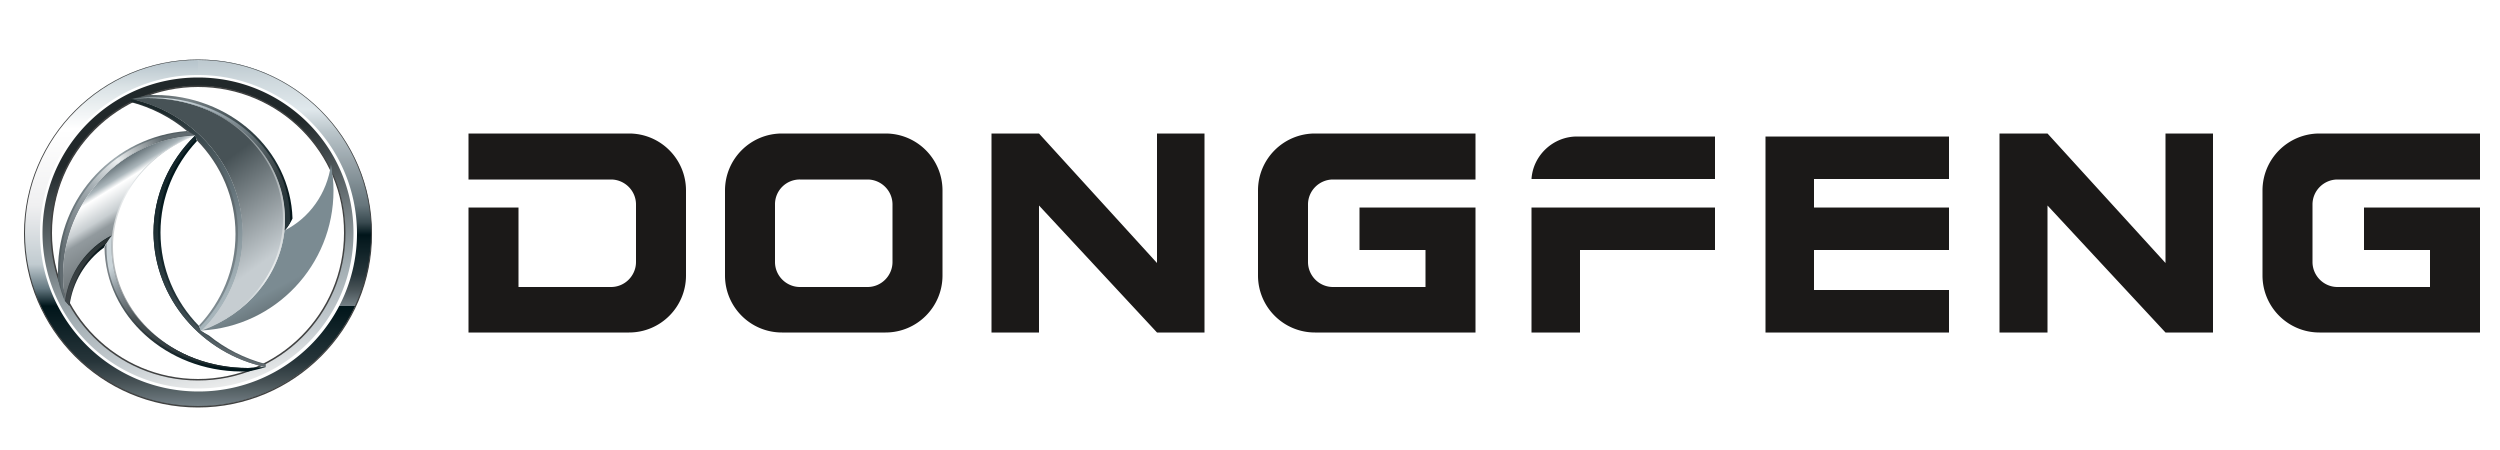 <?xml version="1.0" encoding="UTF-8"?> <svg xmlns="http://www.w3.org/2000/svg" xmlns:xlink="http://www.w3.org/1999/xlink" xmlns:v="https://vecta.io/nano" width="500" height="90"><path d="M156.4 26.7h20.7c6.3 0 11.4 5.1 11.4 11.4v17c0 6.3-5.1 11.4-11.4 11.4h-20.7c-6.3 0-11.4-5.1-11.4-11.4v-17c0-6.3 5.1-11.4 11.4-11.4zm3.6 9.2h13.5c2.7 0 5 2.2 5 5v11.5c0 2.7-2.2 5-5 5H160c-2.7 0-5-2.2-5-5V40.9a4.95 4.95 0 0 1 5-5zm38.3-9.2h9.5l23.6 25.9V26.7h9.5v39.8h-9.5l-23.6-25.4v25.4h-9.5zm73.6 14.8h23.2v25H263c-6.3 0-11.4-5.1-11.4-11.4v-17c0-6.3 5.1-11.4 11.4-11.4h32.1v9.2h-.2-28.3c-2.7 0-5 2.2-5 5v11.5c0 2.7 2.2 5 5 5h18.5V50h-13.2v-8.5zm43.5-14.2H343v8.5h-36.7c.3-4.7 4.3-8.5 9.1-8.5zm-9.1 14.2H343V50h-27v16.5h-9.7v-25zm56.5 0h27V50h-27v8h27v8.5h-36.7V27.3h36.7v8.5h-27zm-259.1 0h-10v25h32.1c6.3 0 11.4-5.1 11.4-11.4v-17c0-6.3-5.1-11.4-11.4-11.4H93.7v9.2h.2 28.3c2.7 0 5 2.2 5 5v11.5c0 2.7-2.2 5-5 5h-18.5V41.5zm296.2-14.8h9.6l23.6 25.9V26.7h9.5v39.8h-9.5l-23.6-25.4v25.4h-9.6zm72.9 14.8H496v25h-32.1c-6.3 0-11.4-5.1-11.4-11.4v-17c0-6.3 5.1-11.4 11.4-11.4H496v9.2h-.2-28.3c-2.7 0-5 2.2-5 5v11.5c0 2.7 2.2 5 5 5H486V50h-13.2v-8.5z" fill-rule="evenodd" fill="#1b1918"></path><defs><path id="A" d="M8.3 46.6c0-17.3 14.1-31.4 31.4-31.4S71 29.3 71 46.6 57 78 39.6 78 8.3 63.9 8.3 46.6zm31.2 34.7h.2c19.1-.1 34.6-15.6 34.6-34.7 0-19.2-15.5-34.7-34.7-34.7S4.9 27.4 4.9 46.6s15.5 34.7 34.6 34.7z"></path><path id="B" d="M63.5 58.9l-25.7 36-17.4-53.4L46.2 5.6z"></path></defs><clipPath id="C"><use xlink:href="#A"></use></clipPath><linearGradient id="D" gradientUnits="userSpaceOnUse" x1="39.637" y1="11.908" x2="39.637" y2="81.335"><stop offset="0" stop-color="#b9c6cd"></stop><stop offset=".01" stop-color="#b9c6cd"></stop><stop offset=".08" stop-color="#dbe3e6"></stop><stop offset=".2" stop-color="#fff"></stop><stop offset=".42" stop-color="#f0f0f1"></stop><stop offset=".59" stop-color="#c1cbd0"></stop><stop offset=".66" stop-color="#647881"></stop><stop offset=".71" stop-color="#00151a"></stop><stop offset=".87" stop-color="#27353a"></stop><stop offset=".93" stop-color="#475256"></stop><stop offset="1" stop-color="#758187"></stop></linearGradient><path d="M4.9 11.9h69.4v69.4H4.9z" clip-path="url(#C)" fill="url(#D)"></path><defs><path id="E" d="M67.4 61.2h3.7c2.1-4.4 3.2-9.4 3.2-14.6 0-18.2-14-33.1-31.8-34.6h-2.9v3.2C57 15.2 71 29.3 71 46.6c0 5.3-1.3 10.3-3.6 14.6z"></path></defs><clipPath id="F"><use xlink:href="#E"></use></clipPath><linearGradient id="G" gradientUnits="userSpaceOnUse" x1="56.991" y1="12.03" x2="56.991" y2="61.253"><stop offset="0" stop-color="#becad0"></stop><stop offset=".01" stop-color="#becad0"></stop><stop offset=".08" stop-color="#ced8dd"></stop><stop offset=".2" stop-color="#e0e8ec"></stop><stop offset=".29" stop-color="#bac5ca"></stop><stop offset=".42" stop-color="#96a2a8"></stop><stop offset=".59" stop-color="#66757b"></stop><stop offset=".66" stop-color="#394a50"></stop><stop offset=".71" stop-color="#00151a"></stop><stop offset=".87" stop-color="#27353a"></stop><stop offset=".93" stop-color="#475256"></stop><stop offset="1" stop-color="#758187"></stop></linearGradient><path d="M39.6 12h34.7v49.2H39.6z" clip-path="url(#F)" fill="url(#G)"></path><defs><path id="H" d="M10.3 46.6c0-16.2 13.1-29.4 29.4-29.4C55.8 17.3 69 30.4 69 46.6S55.8 76 39.6 76 10.3 62.8 10.3 46.6zM39.5 78h.2C57 77.9 71 63.9 71 46.6S57 15.2 39.6 15.2 8.3 29.3 8.3 46.6 22.2 77.9 39.5 78z"></path></defs><clipPath id="I"><use xlink:href="#H"></use></clipPath><linearGradient id="J" gradientUnits="userSpaceOnUse" x1="-165.571" y1="344.65" x2="-165.571" y2="343.346" gradientTransform="matrix(-47.252 9.186 9.185 47.256 -10943.584 -14688.525)"><stop offset="0" stop-color="#eceded"></stop><stop offset=".13" stop-color="#c6cdd1"></stop><stop offset=".31" stop-color="#a2adb2"></stop><stop offset=".79" stop-color="#21282a"></stop></linearGradient><path d="M82.8 75.7L10.5 89.8l-14-72.3 72.2-14z" clip-path="url(#I)" fill="url(#J)"></path><g fill-rule="evenodd"><path d="M39.6 81.5c-19.2 0-34.8-15.6-34.8-34.8s15.6-34.8 34.8-34.8 34.8 15.6 34.8 34.8c.1 19.1-15.6 34.8-34.8 34.8zm0-69.5C20.6 12 5 27.5 5 46.6s15.5 34.6 34.6 34.6 34.6-15.5 34.6-34.6S58.7 12 39.6 12z" fill="#404141"></path><path d="M39.6 15A31.54 31.54 0 0 0 8 46.6c0 17.5 14.2 31.7 31.7 31.7s31.7-14.2 31.7-31.7C71.3 29.1 57.1 15 39.6 15zm0 62.7c-17.2 0-31.1-13.9-31.1-31.1s13.9-31.1 31.1-31.1 31.1 13.9 31.1 31.1-13.9 31.1-31.1 31.1z" fill="#fff"></path><path d="M39.6 76.1c-16.3 0-29.5-13.2-29.5-29.5s13.2-29.5 29.5-29.5 29.5 13.2 29.5 29.5-13.2 29.5-29.5 29.5zm0-58.7c-16.1 0-29.2 13.1-29.2 29.2s13.1 29.2 29.2 29.2 29.2-13.1 29.2-29.2c.1-16.1-13-29.2-29.2-29.2z" fill="#404141"></path></g><defs><path id="K" d="M49.5 73.6h.5c1.1 0 2.2-.1 3.2-.2-12.8-2.7-22.4-13.7-22.4-26.9 0-7.6 3.2-14.5 8.3-19.4-9.9 3.7-16.8 12.3-16.8 22.3-.1 13.3 12.1 24.1 27.2 24.2z"></path></defs><clipPath id="L"><use xlink:href="#K"></use></clipPath><g clip-path="url(#L)"><defs><path id="M" d="M198.2-75.3h23.7v35.7h-23.7z"></path></defs><clipPath id="N"><use xlink:href="#M"></use></clipPath><g clip-path="url(#N)"><image width="100" height="149" transform="matrix(.24 0 0 .24 198.16 -75.32)" overflow="visible"></image></g></g><defs><path id="O" d="M22.2 49.4c0 10.6 7.6 19.6 18.3 22.9C30 68.8 22.6 59.9 22.6 49.4c0-9.9 6.7-18.5 16.4-22.3-9.8 3.6-16.8 12.2-16.8 22.3z"></path></defs><clipPath id="P"><use xlink:href="#O"></use></clipPath><linearGradient id="Q" gradientUnits="userSpaceOnUse" x1="-182.149" y1="341.578" x2="-182.149" y2="340.274" gradientTransform="matrix(13.954 -4.224 -1.713 -34.402 3157.18 11008.713)"><stop offset="0" stop-color="#a2adb2"></stop><stop offset=".21" stop-color="#eceff0"></stop><stop offset="1" stop-color="#596064"></stop></linearGradient><path d="M20 27.7l20.3-6.1 2.5 50-20.3 6.1z" clip-path="url(#P)" fill="url(#Q)"></path><defs><path id="R" d="M12.6 55.1c0 1.8.2 3.5.5 5.2.8-5.7 4.3-10.6 9.3-13.1 1-9.1 7.5-16.7 16.6-20.1-14.7.7-26.4 13-26.4 28z"></path></defs><clipPath id="S"><use xlink:href="#R"></use></clipPath><linearGradient id="T" gradientUnits="userSpaceOnUse" x1="-179.102" y1="343.194" x2="-179.102" y2="341.89" gradientTransform="matrix(18.197 -11.16 -8.875 -22.881 6325.099 5882.533)"><stop offset="0" stop-color="#5c696f"></stop><stop offset=".15" stop-color="#5c696f"></stop><stop offset=".24" stop-color="#acb7bc"></stop><stop offset=".28" stop-color="#fff"></stop><stop offset=".41" stop-color="#c8ced1"></stop><stop offset=".47" stop-color="#929a9e"></stop><stop offset=".75" stop-color="#666d70"></stop><stop offset="1" stop-color="#a2adb2"></stop></linearGradient><path d="M2.2 33.5L33.9 14l15.5 39.9-31.7 19.4z" clip-path="url(#S)" fill="url(#T)"></path><defs><path id="U" d="M13.9 61.2h0c.6-4.8 3.2-9 6.9-11.7h0s.6-1.4 1.5-2.4c-4.9 2.5-8.5 7.4-9.3 13.1l.9 1z"></path></defs><clipPath id="V"><use xlink:href="#U"></use></clipPath><linearGradient id="W" gradientUnits="userSpaceOnUse" x1="-157.685" y1="367.297" x2="-157.685" y2="365.994" gradientTransform="matrix(-5.275 -7.243 -4.749 8.044 927.276 -4037.169)"><stop offset="0" stop-color="#2f373a"></stop><stop offset=".37" stop-color="#1c272a"></stop><stop offset="1" stop-color="#05161a"></stop></linearGradient><path d="M18.2 68.3L8.5 54.9l8.7-14.8 9.7 13.4z" clip-path="url(#V)" fill="url(#W)"></path><defs><path id="X" d="M11.6 54v.2 1.5c0 .2.4 2.3 1.4 4.6-.3-1.7-.5-3.4-.5-5.2 0-15 11.7-27.2 26.4-28h.1l-1.6-.9C23 27.3 11.6 39.3 11.6 54z"></path></defs><clipPath id="Y"><use xlink:href="#X"></use></clipPath><linearGradient id="Z" gradientUnits="userSpaceOnUse" x1="-172.216" y1="334.285" x2="-172.216" y2="332.981" gradientTransform="matrix(14.333 19.107 15.37 -17.817 -2634.237 9278.105)"><stop offset="0" stop-color="#545f63"></stop><stop offset=".33" stop-color="#a2adb2"></stop><stop offset=".57" stop-color="#7c888e"></stop><stop offset="1" stop-color="#545f63"></stop></linearGradient><path d="M26.3 9.2l26.4 35.2-28.3 32.9L-2 42z" clip-path="url(#Y)" fill="url(#Z)"></path><defs><path id="a" d="M48.2 74.3h.5.9c.2 0 2.7-.6 3.6-.9l-3.6.2c-15.1 0-27.3-10.8-27.3-24.2 0-.8 0-1.5.1-2.3-.1.1-.1.1 0 0-1 1-1.5 2.4-1.5 2.4.2 13.7 12.4 24.7 27.3 24.8z"></path></defs><clipPath id="b"><use xlink:href="#a"></use></clipPath><linearGradient id="c" gradientUnits="userSpaceOnUse" x1="-178.186" y1="344.023" x2="-178.186" y2="342.719" gradientTransform="matrix(18.161 -14.21 -16.935 -15.238 9088.141 2761.089)"><stop offset="0" stop-color="#7b8388"></stop><stop offset=".19" stop-color="#545f63"></stop><stop offset=".51" stop-color="#2c363a"></stop><stop offset="1" stop-color="#00151a"></stop></linearGradient><path d="M4.6 59.7l33.5-26.1 31.2 28-33.5 26.2z" clip-path="url(#b)" fill="url(#c)"></path><defs><path id="d" d="M48.5 73.7h.4c1.4 0 2.8-.1 4.2-.3h.1l-3.6.2c-15.1 0-27.3-10.8-27.3-24.2 0-.8 0-1.5.1-2.3-.1.1-.1.1 0 0-.5.5-.8 1-1.1 1.5v.9c-.1 13.3 12.1 24.2 27.2 24.2z"></path></defs><clipPath id="e"><use xlink:href="#d"></use></clipPath><linearGradient id="f" gradientUnits="userSpaceOnUse" x1="-178.342" y1="343.857" x2="-178.342" y2="342.553" gradientTransform="matrix(18.198 -13.662 -16.386 -15.174 8906.422 2831.491)"><stop offset="0" stop-color="#cad4d9"></stop><stop offset=".14" stop-color="#8e989e"></stop><stop offset=".38" stop-color="#4b5356"></stop><stop offset="1" stop-color="#1a272a"></stop></linearGradient><path d="M5.4 59l33.5-25.1L69 61.8 35.5 87z" clip-path="url(#e)" fill="url(#f)"></path><defs><path id="g" d="M12 54v.2c0 1.3.1 2.5.3 3.7.2.7.5 1.5.8 2.3-.3-1.7-.5-3.4-.5-5.2 0-15 11.7-27.2 26.4-28h.1l-1-.6C23.5 27.3 12 39.3 12 54z"></path></defs><clipPath id="h"><use xlink:href="#g"></use></clipPath><linearGradient id="i" gradientUnits="userSpaceOnUse" x1="-172.254" y1="334.189" x2="-172.254" y2="332.886" gradientTransform="matrix(14.167 18.938 15.193 -17.66 -2601.448 9195.817)"><stop offset="0" stop-color="#616b70"></stop><stop offset=".33" stop-color="#eceff0"></stop><stop offset=".57" stop-color="#a7b0b5"></stop><stop offset="1" stop-color="#616b70"></stop></linearGradient><path d="M26.4 9.7l26.2 34.9-28 32.5-26.1-34.9z" clip-path="url(#h)" fill="url(#i)"></path><defs><path id="j" d="M13.8 61.1c.6-5.2 3.4-9.7 7.5-12.5.3-.4.6-1 1.1-1.5-4.9 2.5-8.5 7.4-9.3 13.1l.7.9z"></path></defs><clipPath id="k"><use xlink:href="#j"></use></clipPath><linearGradient id="l" gradientUnits="userSpaceOnUse" x1="-158.625" y1="367.789" x2="-158.625" y2="366.485" gradientTransform="matrix(-5.106 -7.421 -4.93 7.685 1017.971 -3944.619)"><stop offset="0" stop-color="#3f4649"></stop><stop offset=".37" stop-color="#343b3d"></stop><stop offset="1" stop-color="#2a3234"></stop></linearGradient><path d="M17.9 68L8.5 54.3l9-14.1L27 53.9z" clip-path="url(#k)" fill="url(#l)"></path><defs><path id="m" d="M53.1 73.4h0v-.6c-4.2-1.1-8.1-3.1-11.3-5.7h0l-1.6-.9-.4-1c-4.8-4.9-7.7-11.5-7.7-18.7 0-7.1 2.8-13.5 7.3-18.3l-.4-1c-5.1 5-8.3 11.8-8.3 19.4.1 13.1 9.7 24.1 22.4 26.8z"></path></defs><clipPath id="n"><use xlink:href="#m"></use></clipPath><linearGradient id="o" gradientUnits="userSpaceOnUse" x1="-159.533" y1="340.085" x2="-159.533" y2="338.782" gradientTransform="matrix(-14.236 19.871 9.602 29.46 -5488.538 -6779.405)"><stop offset="0" stop-color="#545f63"></stop><stop offset=".37" stop-color="#2c3b40"></stop><stop offset="1" stop-color="#00151a"></stop></linearGradient><use xlink:href="#B" clip-path="url(#n)" fill="url(#o)"></use><defs><path id="p" d="M53.1 73.4h0v-.5c-4.8-1.1-9-3.4-12.5-6.5l-.4-.2-.1-.3c-5.2-4.9-8.5-11.8-8.5-19.5 0-7.2 2.9-13.8 7.7-18.7l-.3-.6c-5.1 5-8.3 11.8-8.3 19.4.1 13.2 9.7 24.2 22.4 26.9z"></path></defs><clipPath id="q"><use xlink:href="#p"></use></clipPath><linearGradient id="r" gradientUnits="userSpaceOnUse" x1="-159.533" y1="340.085" x2="-159.533" y2="338.782" gradientTransform="matrix(-14.236 19.871 9.602 29.46 -5488.538 -6779.405)"><stop offset="0" stop-color="#616b70"></stop><stop offset=".37" stop-color="#3d4b50"></stop><stop offset="1" stop-color="#13252a"></stop></linearGradient><use xlink:href="#B" clip-path="url(#q)" fill="url(#r)"></use><defs><path id="s" d="M26.1 19.8c12.8 2.7 22.4 13.7 22.4 26.9 0 7.6-3.2 14.4-8.3 19.4C50.1 62.5 57 53.9 57 43.8c0-13.4-12.2-24.2-27.4-24.2-1.1 0-2.3.1-3.5.2z"></path></defs><clipPath id="t"><use xlink:href="#s"></use></clipPath><linearGradient id="u" gradientUnits="userSpaceOnUse" x1="-161.701" y1="342.652" x2="-161.701" y2="341.349" gradientTransform="matrix(-21.315 15.649 10.396 32.086 -6960.435 -8400.059)"><stop offset="0" stop-color="#c6cdd1"></stop><stop offset=".16" stop-color="#c6cdd1"></stop><stop offset=".66" stop-color="#475256"></stop></linearGradient><path d="M69.2 57.2L32.1 84.5 13.9 28.6 51.1 1.3z" clip-path="url(#t)" fill="url(#u)"></path><defs><path id="v" d="M56.9 46.1c-1 9.1-7.5 16.7-16.6 20 14.7-.8 26.4-13 26.4-28 0-1.8-.2-3.5-.5-5.2-.8 5.8-4.3 10.7-9.3 13.2z"></path></defs><clipPath id="w"><use xlink:href="#v"></use></clipPath><linearGradient id="x" gradientUnits="userSpaceOnUse" x1="-160.193" y1="343.949" x2="-160.193" y2="342.645" gradientTransform="matrix(-18.772 9.536 7.584 23.603 -5557.32 -6525.737)"><stop offset="0" stop-color="#545f63"></stop><stop offset=".25" stop-color="#7b8b92"></stop></linearGradient><path d="M75.8 61.5L44 77.7 31.1 37.6 63 21.4z" clip-path="url(#w)" fill="url(#x)"></path><defs><path id="y" d="M56.9 46.1c4.9-2.5 8.5-7.4 9.3-13.1l-.9-1h0a17.41 17.41 0 0 1-6.8 11.7h0s-.6 1.4-1.6 2.4z"></path></defs><clipPath id="z"><use xlink:href="#y"></use></clipPath><g clip-path="url(#z)"><defs><path id="AA" d="M228-76.9l7.4 10.3-6.7 11.3-7.4-10.2z"></path></defs><clipPath id="AB"><use xlink:href="#AA"></use></clipPath><g clip-path="url(#AB)"><image width="61" height="92" transform="matrix(.24 0 0 .24 221.2 -77)" overflow="visible"></image></g></g><defs><path id="AC" d="M67.6 39.2V39c0-.5 0-1-.1-1.5 0-.2-.4-2.3-1.4-4.6.3 1.7.5 3.4.5 5.2 0 15-11.7 27.2-26.4 28h-.1l1.6.9c14.6-1 25.9-13.1 25.9-27.8z"></path></defs><clipPath id="AD"><use xlink:href="#AC"></use></clipPath><g clip-path="url(#AD)"><defs><path id="AE" d="M222.8-31.5l-21.3-25.7 20.6-26.6 21.4 25.7z"></path></defs><clipPath id="AF"><use xlink:href="#AE"></use></clipPath><g clip-path="url(#AF)"><image width="177" height="220" transform="matrix(.24 0 0 .24 201.28 -83.96)" overflow="visible"></image></g></g><defs><path id="AG" d="M29.7 19c-.2 0-2.7.6-3.5.9l3.6-.2c15-.1 27.2 10.8 27.2 24.1 0 .8 0 1.5-.1 2.3.1-.1.1-.1 0 0 1-1 1.6-2.4 1.6-2.4C58.1 30 45.9 19 31 19h-1.3z"></path></defs><clipPath id="AH"><use xlink:href="#AG"></use></clipPath><linearGradient id="AI" gradientUnits="userSpaceOnUse" x1="26.128" y1="32.556" x2="58.502" y2="32.556"><stop offset="0" stop-color="#3b4548"></stop><stop offset=".14" stop-color="#5a6468"></stop><stop offset=".35" stop-color="#798387"></stop><stop offset="1" stop-color="#05161a"></stop></linearGradient><path d="M26.1 19h32.4v27.2H26.1z" clip-path="url(#AH)" fill="url(#AI)"></path><defs><path id="AJ" d="M58 43.9v-.1c0-13.4-12.3-24.3-27.4-24.3-1.5 0-3 .1-4.4.3h-.1c1.2-.1 2.4-.2 3.6-.2C44.8 19.6 57 30.5 57 43.8c0 .8 0 1.5-.1 2.3.1-.1.1-.1 0 0 .5-.5.8-1 1.1-1.5v-.7z"></path></defs><clipPath id="AK"><use xlink:href="#AJ"></use></clipPath><linearGradient id="AL" gradientUnits="userSpaceOnUse" x1="-178.039" y1="344.51" x2="-178.039" y2="343.206" gradientTransform="matrix(17.31 -14.438 -17.31 -14.438 9076.272 2426.866)"><stop offset="0" stop-color="#d3dde2"></stop><stop offset=".25" stop-color="#9aa7ae"></stop><stop offset=".55" stop-color="#5e6a6f"></stop><stop offset=".82" stop-color="#3b4548"></stop><stop offset="1" stop-color="#28363a"></stop></linearGradient><path d="M10.2 32.8L42.1 6.2 74 32.8 42.1 59.4z" clip-path="url(#AK)" fill="url(#AL)"></path><defs><path id="AM" d="M41.3 66.7h0c14.5-.7 26-12.8 26-27.5v-.1c0-1.3-.1-2.6-.3-3.8-.2-.7-.5-1.5-.8-2.3.3 1.7.5 3.4.5 5.2 0 15-11.7 27.2-26.4 28h-.1l1.1.5z"></path></defs><clipPath id="AN"><use xlink:href="#AM"></use></clipPath><g clip-path="url(#AN)"><defs><path id="AO" d="M222.7-83.7l20.4 26.4L222-31.9l-20.4-26.3z"></path></defs><clipPath id="AP"><use xlink:href="#AO"></use></clipPath><g clip-path="url(#AP)"><image width="174" height="217" transform="matrix(.24 0 0 .24 201.52 -83.72)" overflow="visible"></image></g></g><defs><path id="AQ" d="M58 44.6c-.3.5-.6 1-1.1 1.5 4.9-2.5 8.5-7.4 9.3-13.1l-.7-.8A17.51 17.51 0 0 1 58 44.6z"></path></defs><clipPath id="AR"><use xlink:href="#AQ"></use></clipPath><g clip-path="url(#AR)"><defs><path id="AS" d="M228.3-76.7l7.1 10.7-7.1 10.7-7.1-10.7z"></path></defs><clipPath id="AT"><use xlink:href="#AS"></use></clipPath><g clip-path="url(#AT)"><image width="61" height="91" transform="matrix(.24 0 0 .24 221.2 -76.76)" overflow="visible"></image></g></g><defs><path id="AU" d="M26.1 19.8v.6c4.2 1.1 8.1 3.1 11.3 5.8h0l1.6.9.4 1c4.8 4.9 7.7 11.5 7.7 18.7 0 7.1-2.8 13.5-7.3 18.3l.4 1c5.1-5 8.3-11.9 8.3-19.4 0-13.1-9.6-24.2-22.4-26.9z"></path></defs><clipPath id="AV"><use xlink:href="#AU"></use></clipPath><linearGradient id="AW" gradientUnits="userSpaceOnUse" x1="-159.35" y1="340.534" x2="-159.35" y2="339.231" gradientTransform="matrix(-14.709 18.304 8.838 30.463 -5310.521 -7394.059)"><stop offset="0" stop-color="#7f8c92"></stop><stop offset=".01" stop-color="#7f8c92"></stop><stop offset=".37" stop-color="#5b666b"></stop><stop offset="1" stop-color="#2f373a"></stop></linearGradient><path d="M58.4 53.9L32.1 86.6 16.2 32.1 42.6-.6z" clip-path="url(#AV)" fill="url(#AW)"></path><defs><path id="AX" d="M26.1 19.8v.5c4.7 1.1 9 3.4 12.5 6.5l.4.2.1.3c5.2 4.9 8.5 11.8 8.5 19.5 0 7.2-2.9 13.8-7.7 18.7l.3.7c5.1-5 8.3-11.9 8.3-19.4 0-13.2-9.6-24.3-22.4-27z"></path></defs><clipPath id="AY"><use xlink:href="#AX"></use></clipPath><linearGradient id="AZ" gradientUnits="userSpaceOnUse" x1="-159.397" y1="340.358" x2="-159.397" y2="339.054" gradientTransform="matrix(-14.553 18.833 9.094 30.139 -5371.458 -7193.417)"><stop offset="0" stop-color="#a8b6bc"></stop><stop offset=".01" stop-color="#a8b6bc"></stop><stop offset=".37" stop-color="#65747b"></stop><stop offset="1" stop-color="#1a272a"></stop></linearGradient><path d="M58.5 53.2L32.4 87 16.1 32.9 42.2-1z" clip-path="url(#AY)" fill="url(#AZ)"></path><defs><path id="Aa" d="M40.2 66.2C50.1 62.5 57 53.9 57 43.8c0-10.6-7.7-19.6-18.3-22.9 10.5 3.5 17.9 12.4 17.9 22.9 0 10-6.7 18.5-16.4 22.4.1-.1 0 0 0 0z"></path></defs><clipPath id="Ab"><use xlink:href="#Aa"></use></clipPath><linearGradient id="Ac" gradientUnits="userSpaceOnUse" x1="-157.13" y1="344.719" x2="-157.13" y2="343.416" gradientTransform="matrix(-13.958 4.224 1.714 34.402 -2734.959 -11129.244)"><stop offset="0" stop-color="#a2adb2"></stop><stop offset=".21" stop-color="#eceff0"></stop><stop offset="1" stop-color="#798387"></stop></linearGradient><path d="M59.3 65.5L39 71.6l-2.5-49.9 20.3-6.2z" clip-path="url(#Ab)" fill="url(#Ac)"></path></svg> 